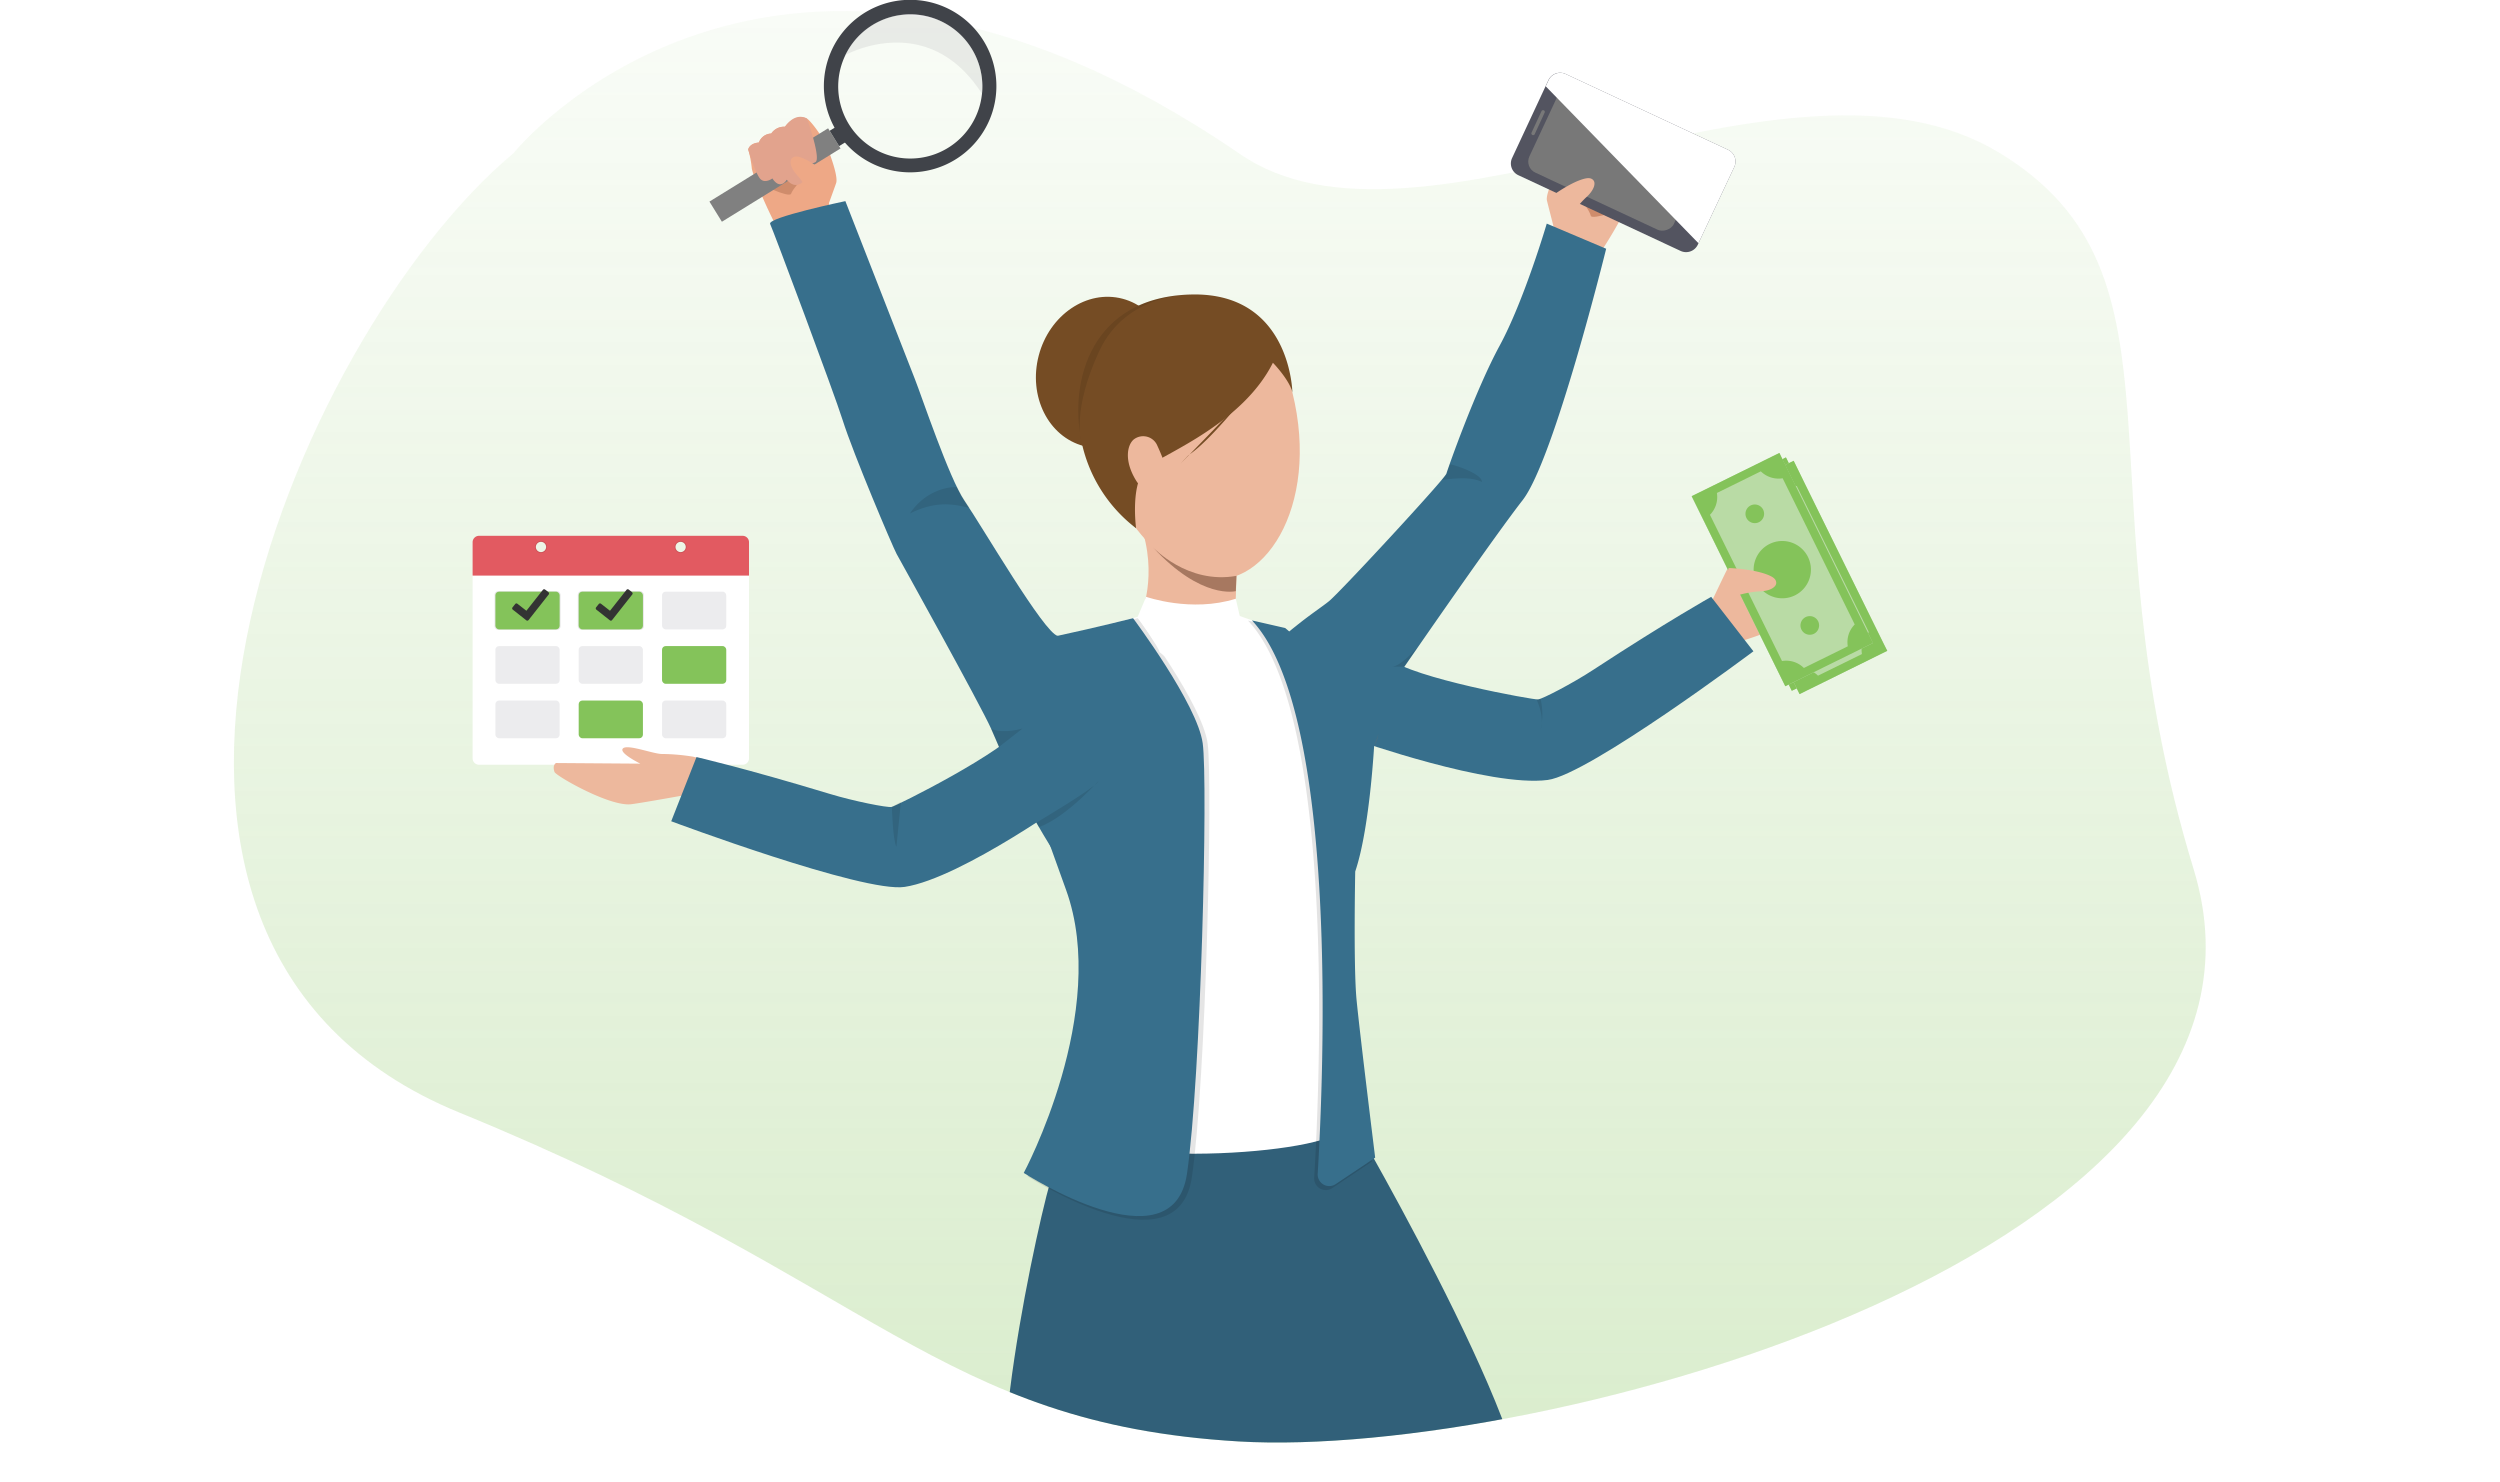<svg xmlns="http://www.w3.org/2000/svg" xmlns:xlink="http://www.w3.org/1999/xlink" viewBox="0 0 555 329"><defs><style>.cls-1{fill:none;}.cls-2,.cls-7,.cls-9{isolation:isolate;}.cls-3{fill:url(#linear-gradient);}.cls-4{clip-path:url(#clip-path);}.cls-5{fill:#316079;}.cls-25,.cls-6{fill:#fff;}.cls-7,.cls-9{opacity:0.1;}.cls-8{fill:#84c35a;}.cls-9{fill:#444053;}.cls-10{fill:#e25a61;}.cls-11{fill:#333;}.cls-12{fill:#edb89d;}.cls-13{fill:#cf8c6c;}.cls-14{fill:#376f8c;}.cls-15{fill:#db9c7c;}.cls-16{fill:#eea886;}.cls-17{opacity:0.55;}.cls-18{opacity:0.2;}.cls-19{fill:#754c24;}.cls-20{opacity:0.5;}.cls-21{fill:#a77860;}.cls-22{fill:#b9dba5;}.cls-23{fill:#535460;}.cls-24{fill:#787878;}.cls-25{mix-blend-mode:soft-light;}.cls-26{fill:gray;}.cls-27{fill:#404349;}.cls-28{fill:#c2c2c2;opacity:0.3;}.cls-29{fill:#e2a38d;}.cls-30,.cls-32{opacity:0.1;}.cls-31{fill:#6b6b6b;opacity:0.43;}</style><linearGradient id="linear-gradient" x1="270.75" y1="320.24" x2="270.75" y2="2.44" gradientUnits="userSpaceOnUse"><stop offset="0" stop-color="#84c35a" stop-opacity="0.3"/><stop offset="1" stop-color="#84c35a" stop-opacity="0.05"/></linearGradient><clipPath id="clip-path"><path class="cls-1" d="M114,34C65,75,9,209,102,247s106,69,173,73,238-42,212-127,1.23-132-43-159C396.84,5.22,315,62,275,34,171-37,114,34,114,34Z"/></clipPath></defs><g class="cls-2"><g id="Transparency"><g id="bg-4" data-name="bg"><path class="cls-3" d="M114,34C65,75,9,209,102,247s106,69,173,73,238-42,212-127,1.23-132-43-159C396.84,5.22,315,62,275,34,171-37,114,34,114,34Z"/><g class="cls-4"><path class="cls-5" d="M336,338c-24.14,10.07-97.88,1-109,0s4-70.23,6.88-78c7.54-20.12,66.21-11.45,66.21-11.45S349,332.57,336,338Z"/></g><path class="cls-6" d="M104.92,127.58v40.77a1.42,1.42,0,0,0,1.43,1.42h58.51a1.41,1.41,0,0,0,1.42-1.42V127.58Z"/><rect class="cls-7" x="109.78" y="131.23" width="14.67" height="8.61" rx="0.8"/><rect class="cls-7" x="128.27" y="131.23" width="14.67" height="8.61" rx="0.8"/><rect class="cls-8" x="109.98" y="131.35" width="14.26" height="8.37" rx="0.8"/><rect class="cls-9" x="146.97" y="131.35" width="14.26" height="8.37" rx="0.8"/><rect class="cls-8" x="128.47" y="131.35" width="14.26" height="8.37" rx="0.8"/><rect class="cls-9" x="109.98" y="143.43" width="14.26" height="8.37" rx="0.8"/><rect class="cls-8" x="146.97" y="143.43" width="14.26" height="8.37" rx="0.8"/><rect class="cls-9" x="128.47" y="143.43" width="14.26" height="8.37" rx="0.8"/><rect class="cls-9" x="109.98" y="155.52" width="14.26" height="8.37" rx="0.8"/><rect class="cls-9" x="146.97" y="155.52" width="14.26" height="8.37" rx="0.8"/><rect class="cls-8" x="128.47" y="155.52" width="14.26" height="8.37" rx="0.8"/><path class="cls-10" d="M104.92,120.37v7.41h61.36v-7.41a1.42,1.42,0,0,0-1.42-1.42H106.35a1.43,1.43,0,0,0-1.43,1.42Zm15.19,2.2a1.14,1.14,0,1,1,1.13-1.14h0A1.14,1.14,0,0,1,120.11,122.57Zm31,0a1.14,1.14,0,1,1,1.13-1.14h0a1.14,1.14,0,0,1-1.13,1.14Z"/><path class="cls-7" d="M120.11,120.09a1.34,1.34,0,1,0,1.34,1.34h0a1.34,1.34,0,0,0-1.34-1.34Zm0,2.48a1.14,1.14,0,1,1,1.13-1.14h0A1.14,1.14,0,0,1,120.11,122.57Z"/><path class="cls-7" d="M151.1,120.09a1.34,1.34,0,1,0,1.34,1.34h0A1.34,1.34,0,0,0,151.1,120.09Zm0,2.48a1.14,1.14,0,1,1,1.13-1.14h0A1.14,1.14,0,0,1,151.1,122.57Z"/><path class="cls-11" d="M121.77,131.47l-.75-.58a.35.35,0,0,0-.5.06h0l-3.66,4.64-2-1.56a.34.34,0,0,0-.49.07l-.59.74a.35.35,0,0,0,.06.5l3,2.37a.35.35,0,0,0,.5-.06l4.47-5.67a.36.36,0,0,0-.06-.5Z"/><path class="cls-11" d="M140.32,131.47l-.74-.58a.35.35,0,0,0-.5.06h0l-3.66,4.64-2-1.56a.35.35,0,0,0-.5.07l-.59.74a.36.36,0,0,0,.06.5l3,2.37a.35.35,0,0,0,.5-.06l4.47-5.67a.34.34,0,0,0-.06-.5Z"/><path class="cls-12" d="M156.13,168.78s3.91,2.31,2.71,3.79-3,3.24-3,3.24Z"/><path class="cls-12" d="M123.44,169.39l18.7.14c-1.71-.88-4.47-2.48-3.91-3.3.78-1.16,6.34,1,8.55,1.15a45.43,45.43,0,0,1,7.13.61l3.24.84-1.3,7s-12.83,2.35-15.75,2.71c-4.75.57-16.74-6.32-17-7.17C122.56,169.82,123.44,169.39,123.44,169.39Z"/><path class="cls-12" d="M380,133.53s3-6.33,3.51-7.28,3.12-2.4,6.27-3.79,8-1.86,8.54-1.54a3,3,0,0,1,1.74,1.82,5.86,5.86,0,0,1,.3,2.93,3.51,3.51,0,0,1,1.05,3.23,3.09,3.09,0,0,1,.49,3.38s1.32,1.39.54,2.79a23,23,0,0,0-3.44,2.26c-.82.82-8.11,3.76-13.94,5.46C385.09,142.79,380.68,142.22,380,133.53Z"/><path class="cls-13" d="M389.54,130.56s-.15,3.52-.69,4.49,6.93,3.65,6.93,3.65S393.81,130.86,389.54,130.56Z"/><path class="cls-14" d="M343.6,173.15c9.13-1.2,45.66-28.56,45.66-28.56l-9.38-12.09s-9.57,5.34-26.11,16.16c-4.7,3.08-11.37,6.53-12.34,6.62s-27.73-4.68-33.13-9.12c-2.11-1.73-9.33-5.18-15.6-6.27s-10.15,4.23-10.15,4.23c-4.65,14.73,18.35,20.12,18.35,20.12S330.79,174.82,343.6,173.15Z"/><path class="cls-15" d="M397.51,121.25S389.6,125,390,126.33a2.23,2.23,0,0,0,1.43,1.57l-2.56,3s-.57,3,2.8,2.71c0,0-.81,2.7,2.42,2.08,0,0,.26,2,1.8,2s6.54-2.63,6.54-2.63.81-1-.54-2.79a3,3,0,0,0-.49-3.38,3.31,3.31,0,0,0-1.05-3.23s.93-3.7-2-4.75A8.73,8.73,0,0,0,397.51,121.25Z"/><path class="cls-14" d="M200.86,196.89c-9.1,1.42-51.85-14.57-51.85-14.57l5.61-14.25s10.69,2.44,29.61,8.18c5.37,1.63,12.74,3.08,13.7,2.89s25.3-12.29,29.23-18.06c1.54-2.26,7.5-7.59,13.21-10.41s10.93,1.21,10.93,1.21c8.6,12.84-12,24.47-12,24.47S213.63,194.91,200.86,196.89Z"/><path class="cls-16" d="M182.88,48.22s2.41-6.58,2.75-7.6-.46-3.9-1.67-7.13-4.29-7-4.87-7.19a3.06,3.06,0,0,0-2.52,0,5.85,5.85,0,0,0-2.3,1.83,3.54,3.54,0,0,0-3.05,1.51,3.07,3.07,0,0,0-2.75,2s-1.92,0-2.37,1.55a22.76,22.76,0,0,1,.78,4c0,1.15,3,8.43,5.84,13.78C172.72,51.07,176.21,53.83,182.88,48.22Z"/><path class="cls-13" d="M178.36,39.34S176,41.91,175.63,43s-7.45-2.41-7.45-2.41S175.16,36.5,178.36,39.34Z"/><path class="cls-12" d="M345.42,52.36s-1.75-6.79-2-7.84.85-3.83,2.37-6.92,5-6.59,5.56-6.67a3,3,0,0,1,2.5.28,5.76,5.76,0,0,1,2.11,2,3.53,3.53,0,0,1,2.88,1.81,3.08,3.08,0,0,1,2.55,2.28s1.9.22,2.2,1.78a24,24,0,0,0-1.19,3.95c-.1,1.15-3.8,8.09-7.18,13.13C355.24,56.21,351.49,58.61,345.42,52.36Z"/><path class="cls-13" d="M350.8,44s2.14,2.8,2.35,3.89,7.66-1.66,7.66-1.66S354.27,41.47,350.8,44Z"/><path class="cls-16" d="M170.79,46.73s4.16,6.64,7,7.57,6.67-6.59,6.67-6.59l-1.07-5.61Z"/><path class="cls-14" d="M277.67,163.65s-2.14-9.36,2.06-16.13a36.16,36.16,0,0,1,7.94-8.51c3.11-2.53,6.06-4.46,7.43-5.6,2.62-2.19,25.66-27.09,26-28.26s6.36-18.34,11.82-28.41,10.46-27.1,10.46-27.1l13.19,5.58S345.06,101.93,338.05,111c-7.49,9.64-28.19,39.8-28.19,39.8S292.19,176.62,277.67,163.65Z"/><path class="cls-6" d="M270.85,135.07s9.58,3.84,12.85,4.29,16.8,16,19.35,21.79.9,14.87-3,25.62.59,14-.84,24.58-1.9,32.89-1.16,38.68-51.87,10.09-64.54.21c0,0,11-18.83,12.39-21.51s-.76-16.7-2.4-20.23-13.16-31.84-13.16-31.84-9-25.09-2.32-30.95c5.79-5.08,22.25-7.77,25.16-9S264.72,134.54,270.85,135.07Z"/><g class="cls-17"><path class="cls-18" d="M304.46,163.71s-.92,20.06-4.35,30.2c0,0-.42,21.2.29,28.6s4.17,35.35,4.17,35.35l-8.82,5.91a2.58,2.58,0,0,1-4-2.3c1.29-21.51,4.81-103-14.7-123.7l7.43,1.72S300.34,152.59,304.46,163.71Z"/></g><path class="cls-12" d="M255.11,69.71c5.41-2.28,25.44-8.29,31.8,17.41s-6.87,45.06-20.36,40.95-22.71-21.6-24.32-35.26S248.27,72.59,255.11,69.71Z"/><path class="cls-19" d="M286.91,87.12s-.35-22.3-22.5-21.74-27,19.13-24.39,32.29a32.55,32.55,0,0,0,12.19,19.6s-1.44-10.69,2.68-13.73,21-9.65,27.69-23C282.58,80.5,286.3,84.37,286.91,87.12Z"/><ellipse class="cls-19" cx="244.91" cy="82.67" rx="16.91" ry="14.78" transform="translate(102.75 298.56) rotate(-75.29)"/><path class="cls-12" d="M274.65,124.06s-.83,17.19-.1,22.73c0,0-9.09,10.28-21.36-10.06,0,0,4.1-8.95-.09-20.53S274.65,124.06,274.65,124.06Z"/><polygon class="cls-16" points="274.55 146.79 275.08 155.65 263.45 148 274.55 146.79"/><g class="cls-20"><path class="cls-18" d="M252.6,137.24S267,156.4,268.11,165.15s-.37,74.79-3.51,96.18-36.47-.18-36.47-.18,19.34-36,9.43-63.31-15.67-45.47-15.67-45.47,5.07-9.29,13.89-11.2S252.6,137.24,252.6,137.24Z"/></g><path class="cls-14" d="M251.54,137.24S265.8,156.28,267,165s-.38,74.31-3.49,95.57-36.24-.18-36.24-.18,19.22-35.79,9.37-62.91S221,152.27,221,152.27s5-9.22,13.8-11.12S251.54,137.24,251.54,137.24Z"/><path class="cls-14" d="M305.18,163.47s-.91,19.93-4.32,30c0,0-.41,21.05.29,28.41S305.29,257,305.29,257l-8.76,5.87a2.57,2.57,0,0,1-4-2.29c1.29-21.36,4.78-102.32-14.6-122.85l7.38,1.69S301.09,152.43,305.18,163.47Z"/><path class="cls-12" d="M256.82,98.7a3.41,3.41,0,0,0-5.13-1.14c-1.48,1.26-2.17,4.8.56,9.18S263.83,113.75,256.82,98.7Z"/><path class="cls-14" d="M254.62,187.63s-13.88,12.56-21.51.12c-8.06-13.14-10.46-20.12-13.07-25.95-2.47-5.51-20.17-37.33-21-38.84s-9.57-22.08-12-29.78c-1.84-5.86-15.39-42.05-16.07-43.47s16.7-5.06,16.7-5.06,14,35.89,15.44,39.52,7.6,22,11,27c4,5.81,17.68,29.38,20.71,30C238.4,141.9,263,180.85,254.62,187.63Z"/><path class="cls-21" d="M274.49,127.84l-.14,3.39s-7.57,2-18.37-9.7C256,121.53,263.63,129.8,274.49,127.84Z"/><path class="cls-6" d="M254.44,132.49s10,3.55,19.9.43l1.14,4.94,1.22,20.08s-19.32-12.6-19.32-13.28-4.82-7.71-4.82-7.71Z"/><rect class="cls-22" x="386.28" y="103.94" width="21.71" height="47.02" transform="translate(-15.42 188.73) rotate(-26.24)"/><path class="cls-8" d="M416.46,142.1h0l-1.76-3.56-15.75-32h0l-1.66-3.38-.81-1.63h0l-1.63.81-3.56,1.75L382,108.69l-3.38,1.66-1.63.81h0l2.56,5.2,15.76,32,2.46,5h0l1.64-.8,3.56-1.76,9.27-4.57,3.37-1.66,1.63-.8h0Zm-19.4,5.63-16-32.45a5.58,5.58,0,0,0,1.54-4.85l9.75-4.81a5.58,5.58,0,0,0,4.85,1.54l16,32.46a5.63,5.63,0,0,0-1.54,4.85l-9.75,4.8A5.61,5.61,0,0,0,397.06,147.73Z"/><rect class="cls-22" x="387.97" y="104.67" width="21.71" height="47.02" transform="translate(-15.57 189.56) rotate(-26.24)"/><path class="cls-8" d="M418.14,142.84h0l-1.76-3.57-15.75-32h0L399,103.93l-.8-1.64h0l-1.64.81L393,104.86l-9.27,4.57-3.37,1.66-1.63.8h0l2.56,5.2,15.75,32,2.47,5h0l1.63-.81,3.56-1.75,9.27-4.57,3.37-1.67,1.64-.8h0Zm-19.39,5.63-16-32.46a5.63,5.63,0,0,0,1.54-4.85l9.75-4.81a5.61,5.61,0,0,0,4.85,1.55l16,32.45a5.58,5.58,0,0,0-1.54,4.85L403.6,150A5.58,5.58,0,0,0,398.75,148.47Z"/><rect class="cls-22" x="384.81" y="102.95" width="21.71" height="47.02" transform="translate(-15.14 187.98) rotate(-26.24)"/><path class="cls-8" d="M398.47,132.17a6.36,6.36,0,1,1,2.9-8.52A6.36,6.36,0,0,1,398.47,132.17Z"/><path class="cls-8" d="M402.68,140.71a2.07,2.07,0,1,1,.95-2.78A2.08,2.08,0,0,1,402.68,140.71Z"/><path class="cls-8" d="M390.47,115.93a2.07,2.07,0,1,1,.95-2.78A2.08,2.08,0,0,1,390.47,115.93Z"/><path class="cls-8" d="M415,141.12h0l-1.75-3.57-15.76-32h0l-1.66-3.37-.8-1.63h0l-1.64.8-3.56,1.76-9.27,4.57-3.37,1.66-1.63.8h0l2.56,5.2,15.75,32,2.47,5h0l1.63-.81,3.56-1.75,9.27-4.57,3.37-1.66,1.64-.81h0Zm-19.39,5.63-16-32.46a5.63,5.63,0,0,0,1.54-4.85l9.75-4.8a5.63,5.63,0,0,0,4.85,1.54l16,32.45a5.58,5.58,0,0,0-1.54,4.85l-9.75,4.81A5.58,5.58,0,0,0,395.59,146.75Z"/><path class="cls-23" d="M347.61,16.44l36,16.8a2.88,2.88,0,0,1,1.4,3.83L377.06,54l-.14.31a2.88,2.88,0,0,1-3.84,1.39l-36-16.8a2.87,2.87,0,0,1-1.39-3.83l7.42-15.91.62-1.33A2.88,2.88,0,0,1,347.61,16.44Z"/><rect class="cls-24" x="348.5" y="17.64" width="20.58" height="35.4" rx="2.7" transform="translate(174.95 345.48) rotate(-64.97)"/><path class="cls-24" d="M342.2,24.7,340,29.45a.4.4,0,0,0,.19.52h0a.39.39,0,0,0,.52-.19L342.91,25a.38.38,0,0,0-.19-.51h0A.39.39,0,0,0,342.2,24.7Z"/><path class="cls-24" d="M378.48,42.3A2.07,2.07,0,0,1,376.76,46a2.07,2.07,0,0,1,1.72-3.68Z"/><path class="cls-25" d="M347.61,16.44l36,16.8a2.88,2.88,0,0,1,1.4,3.83L377.06,54,343.15,19.16l.62-1.33A2.88,2.88,0,0,1,347.61,16.44Z"/><rect class="cls-26" x="156.57" y="36.23" width="30.96" height="5.26" transform="translate(338.85 -18.49) rotate(148.3)"/><rect class="cls-27" x="185.09" y="28.3" width="1.65" height="4" transform="translate(360.02 -41.64) rotate(148.29)"/><path class="cls-27" d="M184.32,26.35a19.15,19.15,0,1,0,10.57-25A19.15,19.15,0,0,0,184.32,26.35Zm2.92-1.18A16,16,0,1,1,218,20.82h0a16,16,0,0,1-30.76,4.35Z"/><path class="cls-28" d="M187.65,12.23S205.94,2,218,20.82h0a15.83,15.83,0,0,0-1.08-7.66,16,16,0,0,0-29.27-.93Z"/><path class="cls-12" d="M383.78,126.1s6,.2,9.22,1.75c.73.35,1.37.82,1.32,1.63s-1.28,1.77-3.88,1.81a22,22,0,0,0-5.95,1.3S381.81,131.85,383.78,126.1Z"/><path class="cls-12" d="M343.52,44.26s4.73-3.69,8.2-4.58c.78-.2,1.58-.25,2.06.4s.14,2.18-1.82,3.89a21.73,21.73,0,0,0-3.73,4.81S345.7,49.94,343.52,44.26Z"/><path class="cls-29" d="M179.44,27.14S182.31,35.4,181,36a2.22,2.22,0,0,1-2.12.09L178.55,40s-1.71,2.47-3.9-.11c0,0-1.36,2.47-3.18-.28,0,0-1.62,1.23-2.68.11s-2.69-6.52-2.69-6.52.17-1.29,2.37-1.55a3,3,0,0,1,2.75-2,3.34,3.34,0,0,1,3.05-1.51s2-3.25,4.82-1.86C179.09,26.3,179.32,26.79,179.44,27.14Z"/><path class="cls-16" d="M185.57,40.35s-4.33-4.15-7.69-5.37c-.76-.28-1.55-.41-2.09.19s-.37,2.15,1.42,4a22,22,0,0,1,3.22,5.15S182.84,45.78,185.57,40.35Z"/><path class="cls-30" d="M230.07,182.63s12.42-7.36,13.65-9-6.4,7.58-13.09,10Z"/><path class="cls-30" d="M311.72,148l3.06-4.42S311,148,309,148Z"/><path class="cls-31" d="M305.06,165.64A7.64,7.64,0,0,0,306,163Z"/><path class="cls-19" d="M281,82.2s-10.69,14.27-16.76,18.57a5.17,5.17,0,0,0-.62.52L262,103C261,104,279,86,281,82.2Z"/><path class="cls-30" d="M341.08,155.25S343,159,342,162a14.83,14.83,0,0,0,0-6.86Z"/><path class="cls-30" d="M198,179.13s.18,7.23,1,8.87l1-10Z"/><path class="cls-30" d="M321.11,105.15a8.88,8.88,0,0,1-1.09,1.43C324,106,327,106,329,107c0-2-7.08-4.07-7.13-3.93-.4,1.13-.65,1.86-.71,2.08"/><g class="cls-32"><path d="M202,114c4-6,10.38-6.09,10.56-5.73a22.64,22.64,0,0,0,1.61,2.86c.3.45.67,1,1.08,1.64C212,112,208,111,202,114Z"/></g><path class="cls-30" d="M221.77,165.82l5.24-4.1s-4.06,1.28-7,.08"/><path class="cls-30" d="M264.41,65.38c-22.16.57-27,19.13-24.39,32.29C240,97.67,238,91,244,78S264.41,65.38,264.41,65.38Z"/></g></g></g></svg>